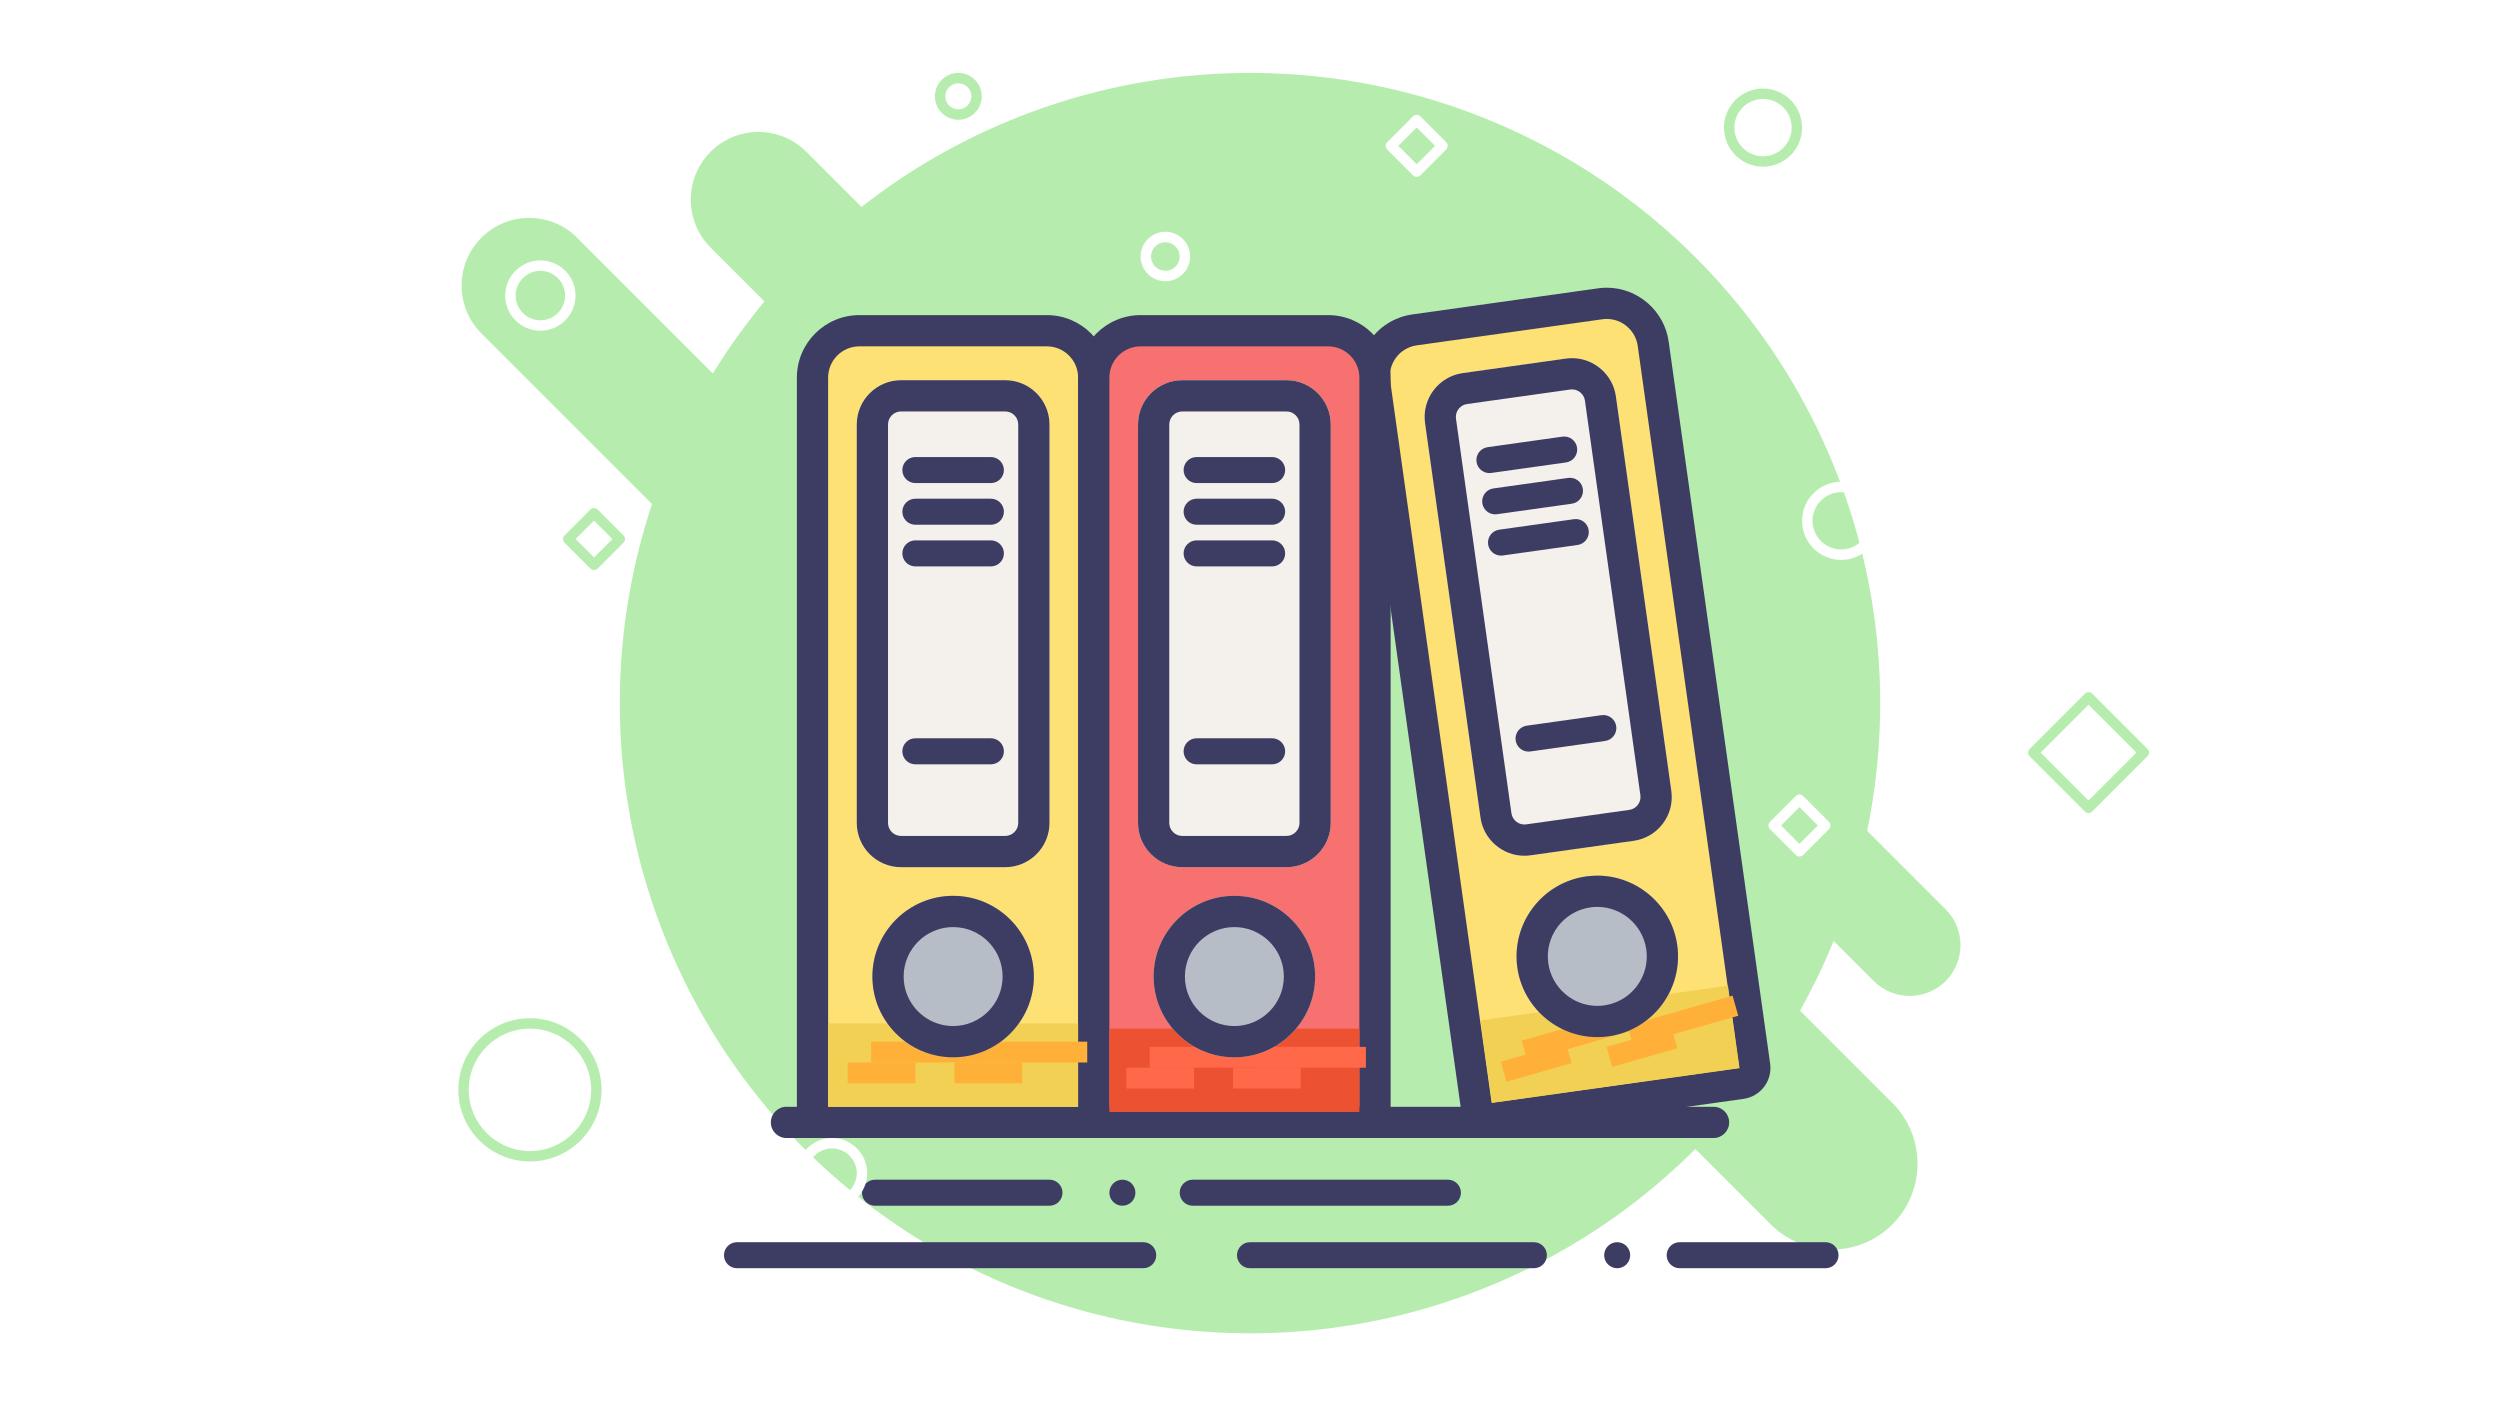 <?xml version="1.0" encoding="utf-8"?>
<!-- Generator: Adobe Illustrator 16.0.0, SVG Export Plug-In . SVG Version: 6.00 Build 0)  -->
<!DOCTYPE svg PUBLIC "-//W3C//DTD SVG 1.1//EN" "http://www.w3.org/Graphics/SVG/1.1/DTD/svg11.dtd">
<svg version="1.1" id="图层_1" xmlns="http://www.w3.org/2000/svg" xmlns:xlink="http://www.w3.org/1999/xlink" x="0px" y="0px"
	 width="960px" height="540px" viewBox="0 0 960 540" enable-background="new 0 0 960 540" xml:space="preserve">
<rect x="0" y="0" width="960" height="540" fill="#333333" stroke="none"/>
<rect fill="none" width="960" height="540"/>
<rect fill="#FFFFFF" width="960" height="540"/>
<g id="组_51">
	<path id="矩形_13" fill="#B6EDAE" d="M688.481,385.335l38.184,38.184c12.888,12.887,12.888,33.781,0,46.669l0,0
		c-12.887,12.887-33.781,12.887-46.669,0l-38.184-38.184c-12.888-12.888-12.888-33.782,0-46.669l0,0
		C654.7,372.447,675.595,372.447,688.481,385.335z"/>
	<path id="矩形_15" fill="#B6EDAE" d="M221.633,91.284L324.87,194.521c10.154,10.153,10.154,26.616,0,36.77l0,0
		c-10.153,10.153-26.616,10.153-36.77,0L184.863,128.053c-10.154-10.154-10.154-26.616,0-36.77l0,0
		C195.017,81.13,211.479,81.13,221.633,91.284z"/>
	<path id="矩形_16" fill="#B6EDAE" d="M309.633,58.284L412.87,161.521c10.154,10.153,10.154,26.616,0,36.77l0,0
		c-10.153,10.153-26.616,10.153-36.77,0L272.863,95.053c-10.154-10.154-10.154-26.616,0-36.77l0,0
		C283.017,48.13,299.479,48.13,309.633,58.284z"/>
	<path id="矩形_14" fill="#B6EDAE" d="M689.844,291.881l57.275,57.275c7.615,7.615,7.615,19.962,0,27.577l0,0
		c-7.615,7.615-19.962,7.615-27.577,0l-57.275-57.275c-7.615-7.615-7.615-19.962,0-27.577l0,0
		C669.882,284.266,682.229,284.266,689.844,291.881z"/>
	<circle id="椭圆_1" fill="#B6EDAE" cx="480" cy="270" r="242"/>
</g>
<g id="组_60">
	<path fill="#3D3D63" d="M556,463h-98c-2.761,0-5-2.238-5-5s2.239-5,5-5h98c2.762,0,5,2.238,5,5S558.762,463,556,463z"/>
	<path fill="#3D3D63" d="M589,487H480c-2.761,0-5-2.238-5-5s2.239-5,5-5h109c2.762,0,5,2.238,5,5S591.762,487,589,487z"/>
	<path fill="#3D3D63" d="M403,463h-67c-2.761,0-5-2.238-5-5s2.239-5,5-5h67c2.761,0,5,2.238,5,5S405.761,463,403,463z"/>
	<path fill="#3D3D63" d="M701,487h-56c-2.762,0-5-2.238-5-5s2.238-5,5-5h56c2.762,0,5,2.238,5,5S703.762,487,701,487z"/>
	<path fill="#3D3D63" d="M439,487H283c-2.761,0-5-2.238-5-5s2.239-5,5-5h156c2.761,0,5,2.238,5,5S441.761,487,439,487z"/>
	<path fill="#3D3D63" d="M431,463c-1.32,0-2.6-0.53-3.54-1.47c-0.93-0.931-1.46-2.211-1.46-3.53c0-1.32,0.53-2.601,1.46-3.54
		c0.93-0.93,2.22-1.46,3.54-1.46c1.32,0,2.61,0.53,3.54,1.46c0.93,0.939,1.46,2.22,1.46,3.54c0,1.319-0.53,2.6-1.46,3.53
		C433.61,462.47,432.32,463,431,463z"/>
	<path fill="#3D3D63" d="M621,487c-1.311,0-2.601-0.53-3.54-1.47c-0.93-0.931-1.46-2.211-1.46-3.53c0-1.32,0.53-2.601,1.46-3.54
		c0.93-0.93,2.22-1.46,3.54-1.46c1.319,0,2.609,0.53,3.54,1.46c0.93,0.939,1.46,2.229,1.46,3.54c0,1.319-0.53,2.6-1.46,3.53
		C623.6,486.47,622.31,487,621,487z"/>
</g>
<g id="组_59">
	<path fill="#B6EDAE" d="M802,312.213c-0.512,0-1.023-0.195-1.414-0.586l-21.213-21.213c-0.781-0.781-0.781-2.047,0-2.828
		l21.213-21.213c0.781-0.781,2.047-0.781,2.828,0l21.213,21.213c0.781,0.781,0.781,2.047,0,2.828l-21.213,21.213
		C803.023,312.018,802.512,312.213,802,312.213z M783.615,289L802,307.385L820.385,289L802,270.615L783.615,289z"/>
	<path fill="#B6EDAE" d="M228.101,218.9c-0.512,0-1.024-0.195-1.414-0.586l-9.899-9.899c-0.781-0.781-0.781-2.047,0-2.828
		l9.899-9.899c0.78-0.781,2.048-0.781,2.828,0l9.899,9.899c0.781,0.781,0.781,2.047,0,2.828l-9.899,9.899
		C229.125,218.705,228.613,218.9,228.101,218.9z M221.03,207l7.071,7.071l7.071-7.071l-7.071-7.071L221.03,207z"/>
	<path fill="#FFFFFF" d="M691,328.9c-0.53,0-1.039-0.211-1.414-0.586l-9.899-9.9c-0.781-0.781-0.781-2.047,0-2.828l9.899-9.899
		c0.781-0.781,2.047-0.781,2.828,0l9.899,9.899c0.781,0.781,0.781,2.047,0,2.828l-9.899,9.9C692.039,328.689,691.53,328.9,691,328.9
		z M683.929,317l7.071,7.072l7.071-7.072L691,309.929L683.929,317z"/>
	<path fill="#FFFFFF" d="M544,67.9c-0.512,0-1.023-0.195-1.414-0.586l-9.899-9.899c-0.781-0.781-0.781-2.047,0-2.828l9.899-9.899
		c0.781-0.781,2.047-0.781,2.828,0l9.899,9.899c0.781,0.781,0.781,2.047,0,2.828l-9.899,9.899C545.023,67.705,544.512,67.9,544,67.9
		z M536.929,56L544,63.071L551.071,56L544,48.93L536.929,56z"/>
	<g id="椭圆_9" transform="translate(176 391)">
		<circle fill="none" cx="27.5" cy="27.5" r="27.5"/>
		<path fill="#B6EDAE" d="M27.5,55C12.336,55,0,42.663,0,27.5S12.336,0,27.5,0S55,12.337,55,27.5S42.664,55,27.5,55z M27.5,4
			C14.542,4,4,14.542,4,27.5S14.542,51,27.5,51S51,40.458,51,27.5S40.458,4,27.5,4z"/>
	</g>
	<g id="椭圆_10" transform="translate(194 100)">
		<circle fill="none" cx="13.5" cy="13.5" r="13.5"/>
		<path fill="#FFFFFF" d="M13.5,27C6.056,27,0,20.944,0,13.5S6.056,0,13.5,0S27,6.056,27,13.5S20.944,27,13.5,27z M13.5,4
			C8.262,4,4,8.262,4,13.5S8.262,23,13.5,23s9.5-4.262,9.5-9.5S18.738,4,13.5,4z"/>
	</g>
	<g id="椭圆_11" transform="translate(306 437)">
		<circle fill="none" cx="13.5" cy="13.5" r="13.5"/>
		<path fill="#FFFFFF" d="M13.5,27C6.056,27,0,20.944,0,13.5S6.056,0,13.5,0S27,6.056,27,13.5S20.944,27,13.5,27z M13.5,4
			C8.262,4,4,8.262,4,13.5S8.262,23,13.5,23s9.5-4.262,9.5-9.5S18.738,4,13.5,4z"/>
	</g>
	<g id="椭圆_12" transform="translate(438 89)">
		<circle fill="none" cx="9.5" cy="9.5" r="9.5"/>
		<path fill="#FFFFFF" d="M9.5,19C4.262,19,0,14.738,0,9.5S4.262,0,9.5,0S19,4.262,19,9.5S14.738,19,9.5,19z M9.5,4
			C6.467,4,4,6.467,4,9.5S6.467,15,9.5,15S15,12.533,15,9.5S12.533,4,9.5,4z"/>
	</g>
	<g id="椭圆_13" transform="translate(662 34)">
		<circle fill="none" cx="15" cy="15" r="15"/>
		<path fill="#B6EDAE" d="M15,30C6.729,30,0,23.271,0,15S6.729,0,15,0s15,6.729,15,15S23.271,30,15,30z M15,4C8.935,4,4,8.935,4,15
			s4.935,11,11,11s11-4.935,11-11S21.065,4,15,4z"/>
	</g>
	<g id="椭圆_15" transform="translate(359 28)">
		<circle fill="none" cx="9" cy="9" r="9"/>
		<path fill="#B6EDAE" d="M9,18c-4.962,0-9-4.038-9-9s4.038-9,9-9s9,4.038,9,9S13.962,18,9,18z M9,4C6.243,4,4,6.243,4,9
			s2.243,5,5,5s5-2.243,5-5S11.757,4,9,4z"/>
	</g>
	<g id="椭圆_14" transform="translate(692 185)">
		<circle fill="none" cx="15" cy="15" r="15"/>
		<path fill="#FFFFFF" d="M15,30C6.729,30,0,23.271,0,15S6.729,0,15,0s15,6.729,15,15S23.271,30,15,30z M15,4C8.935,4,4,8.935,4,15
			s4.935,11,11,11s11-4.935,11-11S21.065,4,15,4z"/>
	</g>
</g>
<path fill="#3D3D63" d="M658,437H302c-3.313,0-6-2.687-6-6s2.687-6,6-6h356c3.313,0,6,2.687,6,6S661.313,437,658,437z"/>
<path fill="#FDE174" d="M332.1,130.217h67.8c12.482,0,22.6,10.118,22.6,22.6v274.967l0,0h-113l0,0V152.816
	C309.5,140.335,319.618,130.217,332.1,130.217z"/>
<path fill="#3D3D63" d="M414,437h-96c-6.617,0-12-5.383-12-12V145c0-13.233,10.767-24,24-24h72c13.233,0,24,10.767,24,24v280
	C426,431.617,420.617,437,414,437z M330,133c-6.617,0-12,5.383-12,12v280h96.007L414,145c0-6.617-5.383-12-12-12H330z"/>
<g id="矩形_69" transform="translate(329 146)">
	<path fill="#F4F1EC" d="M17,0h40c9.389,0,17,7.611,17,17v153c0,9.389-7.611,17-17,17H17c-9.389,0-17-7.611-17-17V17
		C0,7.611,7.611,0,17,0z"/>
	<path fill="#3D3D63" d="M57,187H17c-9.374,0-17-7.626-17-17V17C0,7.626,7.626,0,17,0h40c9.374,0,17,7.626,17,17v153
		C74,179.374,66.374,187,57,187z M17,12c-2.757,0-5,2.243-5,5v153c0,2.757,2.243,5,5,5h40c2.757,0,5-2.243,5-5V17
		c0-2.757-2.243-5-5-5H17z"/>
</g>
<path fill="#3D3D63" d="M380.5,185.5h-29c-2.761,0-5-2.239-5-5s2.239-5,5-5h29c2.761,0,5,2.239,5,5S383.261,185.5,380.5,185.5z"/>
<path fill="#3D3D63" d="M380.5,201.5h-29c-2.761,0-5-2.239-5-5s2.239-5,5-5h29c2.761,0,5,2.239,5,5S383.261,201.5,380.5,201.5z"/>
<path fill="#3D3D63" d="M380.5,217.5h-29c-2.761,0-5-2.239-5-5s2.239-5,5-5h29c2.761,0,5,2.239,5,5S383.261,217.5,380.5,217.5z"/>
<path fill="#3D3D63" d="M380.5,293.5h-29c-2.761,0-5-2.238-5-5s2.239-5,5-5h29c2.761,0,5,2.238,5,5S383.261,293.5,380.5,293.5z"/>
<path fill="#FDE174" d="M544.955,127.441l68.174-9.581c12.55-1.764,24.155,6.98,25.919,19.531l38.857,276.484l0,0l-113.624,15.969
	l0,0l-38.857-276.484C523.66,140.809,532.404,129.205,544.955,127.441z"/>
<path fill="#3D3D63" d="M572.777,435.447c-5.942,0-11.047-4.441-11.874-10.331l-38.969-277.275
	c-0.893-6.348,0.74-12.664,4.599-17.784c3.857-5.12,9.479-8.431,15.827-9.323l71.3-10.021c1.113-0.156,2.245-0.235,3.363-0.235
	c11.88,0,22.088,8.882,23.743,20.662l38.968,277.275c0.447,3.173-0.37,6.331-2.3,8.892c-1.929,2.561-4.739,4.216-7.913,4.661
	l-95.065,13.36C573.901,435.407,573.337,435.447,572.777,435.447z M617.023,122.479c-0.562,0-1.131,0.04-1.693,0.119l-71.3,10.02
	c-3.174,0.446-5.984,2.102-7.913,4.662c-1.93,2.56-2.746,5.718-2.3,8.892l38.969,277.275l95.065-13.36l-38.968-277.275
	C628.056,126.92,622.957,122.479,617.023,122.479z"/>
<g id="矩形_69-2" transform="translate(544.85 145.631) rotate(-8)">
	<path fill="#F4F1EC" d="M17,0l40,0C66.389,0,74,7.611,74,17l0,153c0,9.389-7.611,17-17,17L17,187c-9.389,0-17-7.611-17-17L0,17
		C0,7.611,7.611,0,17,0z"/>
	<path fill="#3D3D63" d="M14.621,186.834C6.286,185.663,0.001,178.426,0,170L0,17C0,7.626,7.626,0,17,0l40,0
		c0.796,0,1.596,0.056,2.38,0.166c8.336,1.172,14.621,8.409,14.62,16.835L74,170c0,4.541-1.768,8.81-4.979,12.021
		C65.81,185.232,61.541,187,57,187L17,187C16.204,187,15.404,186.945,14.621,186.834z M57.71,12.049C57.477,12.016,57.238,12,57,12
		l-40,0c-2.757,0.001-5.001,2.243-5,5L12,170c0,2.714,2.258,5.001,5.001,5.001L57,175c1.336-0.001,2.592-0.52,3.536-1.465
		C61.48,172.591,62,171.336,62,170L62,17C62,14.521,60.155,12.393,57.71,12.049z"/>
</g>
<path fill="#3D3D63" d="M571.927,181.665c-2.453,0-4.595-1.806-4.945-4.305c-0.385-2.734,1.521-5.263,4.255-5.647l28.718-4.036
	c2.739-0.385,5.264,1.521,5.647,4.255c0.385,2.734-1.521,5.263-4.255,5.647l-28.718,4.036
	C572.393,181.648,572.158,181.665,571.927,181.665z"/>
<path fill="#3D3D63" d="M574.153,197.508c-2.453,0-4.595-1.806-4.945-4.305c-0.385-2.734,1.521-5.263,4.255-5.647l28.718-4.036
	c2.738-0.383,5.264,1.521,5.647,4.255c0.385,2.734-1.521,5.263-4.255,5.647l-28.719,4.036
	C574.619,197.492,574.385,197.508,574.153,197.508z"/>
<path fill="#3D3D63" d="M576.38,213.353c-2.453,0-4.595-1.806-4.945-4.305c-0.385-2.734,1.521-5.263,4.255-5.647l28.718-4.036
	c2.743-0.385,5.264,1.521,5.647,4.255c0.385,2.734-1.521,5.263-4.255,5.647l-28.718,4.036
	C576.846,213.336,576.611,213.353,576.38,213.353z"/>
<path fill="#3D3D63" d="M586.957,288.614c-2.453,0-4.595-1.807-4.945-4.305c-0.385-2.735,1.521-5.264,4.255-5.647l28.718-4.036
	c2.74-0.382,5.264,1.521,5.647,4.255c0.385,2.735-1.521,5.264-4.255,5.647l-28.718,4.036
	C587.423,288.598,587.188,288.614,586.957,288.614z"/>
<path fill="#F6716F" d="M439.899,129.337h68.201c12.556,0,22.733,10.178,22.733,22.734v276.592l0,0H417.166l0,0V152.071
	C417.166,139.515,427.344,129.337,439.899,129.337z"/>
<path fill="#3D3D63" d="M522,437h-96c-6.617,0-12-5.383-12-12V145c0-13.233,10.767-24,24-24h72c13.233,0,24,10.767,24,24v280
	C534,431.617,528.617,437,522,437z M438,133c-6.617,0-12,5.383-12,12v280h96.008L522,145c0-6.617-5.383-12-12-12H438z"/>
<g id="矩形_69-3" transform="translate(437 146)">
	<path fill="#F4F1EC" d="M17,0h40c9.389,0,17,7.611,17,17v153c0,9.389-7.611,17-17,17H17c-9.389,0-17-7.611-17-17V17
		C0,7.611,7.611,0,17,0z"/>
	<path fill="#3D3D63" d="M57,187H17c-9.374,0-17-7.626-17-17V17C0,7.626,7.626,0,17,0h40c9.374,0,17,7.626,17,17v153
		C74,179.374,66.374,187,57,187z M17,12c-2.757,0-5,2.243-5,5v153c0,2.757,2.243,5,5,5h40c2.757,0,5-2.243,5-5V17
		c0-2.757-2.243-5-5-5H17z"/>
</g>
<path fill="#3D3D63" d="M488.5,185.5h-29c-2.761,0-5-2.239-5-5s2.239-5,5-5h29c2.762,0,5,2.239,5,5S491.262,185.5,488.5,185.5z"/>
<path fill="#3D3D63" d="M488.5,201.5h-29c-2.761,0-5-2.239-5-5s2.239-5,5-5h29c2.762,0,5,2.239,5,5S491.262,201.5,488.5,201.5z"/>
<path fill="#3D3D63" d="M488.5,217.5h-29c-2.761,0-5-2.239-5-5s2.239-5,5-5h29c2.762,0,5,2.239,5,5S491.262,217.5,488.5,217.5z"/>
<path fill="#3D3D63" d="M488.5,293.5h-29c-2.761,0-5-2.238-5-5s2.239-5,5-5h29c2.762,0,5,2.238,5,5S491.262,293.5,488.5,293.5z"/>
<rect id="矩形_71" x="318" y="393" fill="#F2D053" width="96" height="32"/>
<rect id="矩形_72" x="426" y="395" fill="#EC5232" width="96" height="32"/>
<rect id="矩形_73" x="570" y="385" transform="matrix(-0.99 0.139 -0.139 -0.99 1285.793 712.09)" fill="#F2D053" width="96" height="32"/>
<g id="组_17" transform="translate(379.5 425) rotate(-90)">
	<rect x="17" y="-4" fill="#FFB038" width="8" height="42"/>
	<rect x="9" y="-13" fill="#FFB038" width="8" height="26"/>
</g>
<g id="组_65" transform="translate(486.5 427) rotate(-90)">
	<rect x="17" y="-4" fill="#FF6848" width="8" height="42"/>
	<rect x="9" y="-13" fill="#FF6848" width="8" height="26"/>
</g>
<g id="组_18" transform="translate(338.5 425) rotate(-90)">
	<rect x="17" y="-4" fill="#FFB038" width="8" height="42"/>
	<rect x="9" y="-13" fill="#FFB038" width="8" height="26"/>
</g>
<g id="组_69" transform="translate(-45.003 90.227) rotate(-8)">
	<g id="组_67" transform="translate(625.5 416) rotate(-90)">
		<rect x="0" y="13" transform="matrix(0.139 0.99 -0.99 0.139 34.912 -6.161)" fill="#FFB038" width="42" height="8"/>
		<rect x="0" y="-4" transform="matrix(0.139 0.99 -0.99 0.139 11.191 -12.873)" fill="#FFB038" width="26" height="8"/>
	</g>
	<g id="组_68" transform="translate(584.5 416) rotate(-90)">
		<rect x="0" y="13" transform="matrix(0.139 0.99 -0.99 0.139 34.912 -6.161)" fill="#FFB038" width="41.999" height="8"/>
		<rect x="0" y="-4" transform="matrix(0.139 0.99 -0.99 0.139 11.191 -12.873)" fill="#FFB038" width="26" height="8"/>
	</g>
</g>
<g id="组_66" transform="translate(445.5 427) rotate(-90)">
	<rect x="17" y="-4" fill="#FF6848" width="8" height="42"/>
	<rect x="9" y="-13" fill="#FF6848" width="8" height="26"/>
</g>
<g id="椭圆_31" transform="translate(335 344)">
	<circle fill="#B6BDC6" cx="31" cy="31" r="31"/>
	<path fill="#3D3D63" d="M31,62C13.907,62,0,48.094,0,31S13.907,0,31,0s31,13.906,31,31S48.093,62,31,62z M31,12
		c-10.477,0-19,8.523-19,19s8.523,19,19,19s19-8.523,19-19S41.477,12,31,12z"/>
</g>
<g id="椭圆_31-2" transform="translate(443 344)">
	<circle fill="#B6BDC6" cx="31" cy="31" r="31"/>
	<path fill="#3D3D63" d="M31,62C13.907,62,0,48.094,0,31S13.907,0,31,0c17.094,0,31,13.906,31,31S48.094,62,31,62z M31,12
		c-10.477,0-19,8.523-19,19s8.523,19,19,19s19-8.523,19-19S41.477,12,31,12z"/>
</g>
<g id="椭圆_31-3" transform="translate(578.348 340.869) rotate(-8)">
	<circle fill="#B6BDC6" cx="31" cy="31" r="31"/>
	<path fill="#3D3D63" d="M26.654,61.697C11.458,59.561,0,46.364,0.001,31C0,13.907,13.906,0,31.001,0
		c1.454,0,2.916,0.102,4.346,0.303C50.542,2.439,62,15.636,62,31c0.001,17.093-13.906,31-31,31
		C29.546,62,28.084,61.898,26.654,61.697z M33.676,12.186C32.797,12.063,31.897,11.999,31,12C20.523,12.001,12,20.523,12,31
		c0,9.418,7.017,17.505,16.324,18.813C29.203,49.937,30.103,50.001,31,50c5.075-0.001,9.847-1.977,13.436-5.565
		C48.024,40.846,50,36.075,50,31C50,21.582,42.982,13.494,33.676,12.186z"/>
</g>
</svg>
